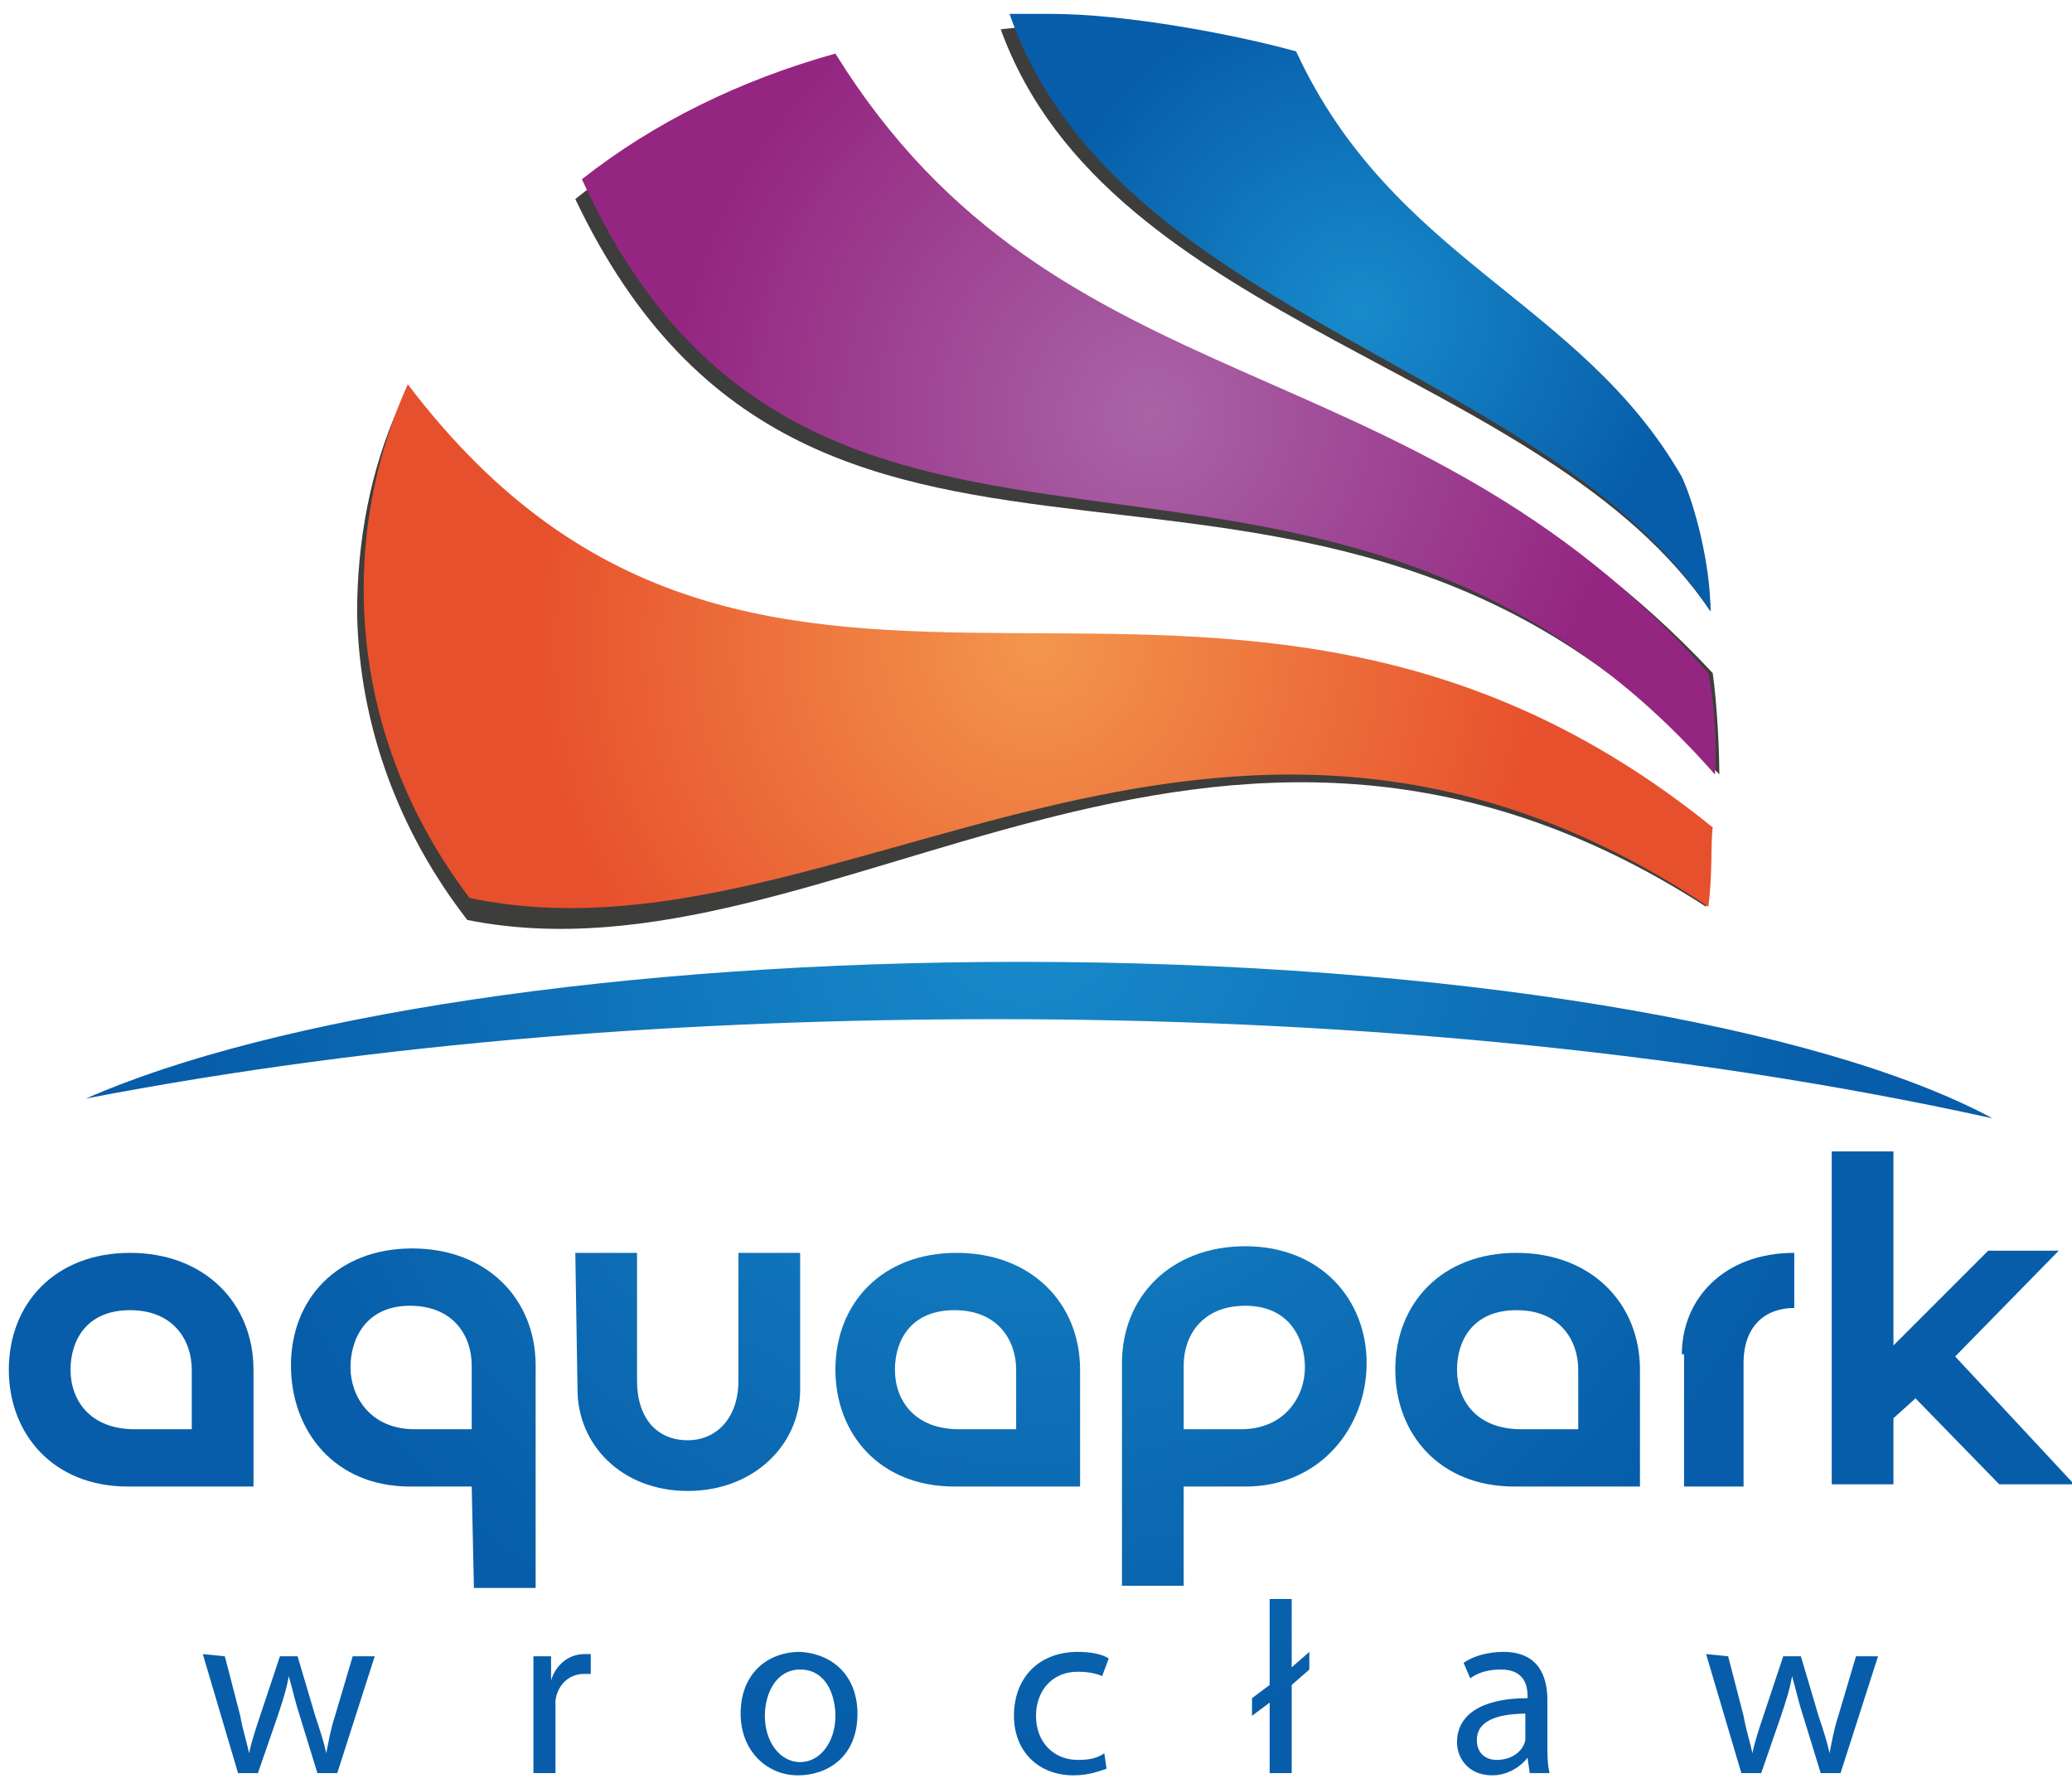 <?xml version="1.0" encoding="utf-8"?>
<!-- Generator: Adobe Illustrator 19.2.1, SVG Export Plug-In . SVG Version: 6.00 Build 0)  -->
<svg version="1.1" id="Warstwa_1" xmlns="http://www.w3.org/2000/svg" xmlns:xlink="http://www.w3.org/1999/xlink" x="0px" y="0px"
	 viewBox="0 0 94 80" style="enable-background:new 0 0 94 80;" xml:space="preserve" width="93px" height="80px">
<style type="text/css">
	.st0{fill:url(#SVGID_1_);}
	.st1{fill:url(#SVGID_2_);}
	.st2{fill:url(#SVGID_3_);}
	.st3{fill:url(#SVGID_4_);}
	.st4{fill:url(#SVGID_5_);}
	.st5{fill:url(#SVGID_6_);}
	.st6{fill:url(#SVGID_7_);}
	.st7{fill:url(#SVGID_8_);}
	.st8{fill:url(#SVGID_9_);}
	.st9{fill:url(#SVGID_10_);}
	.st10{fill:url(#SVGID_11_);}
	.st11{fill:url(#SVGID_12_);}
	.st12{fill:url(#SVGID_13_);}
	.st13{fill:url(#SVGID_14_);}
	.st14{fill:url(#SVGID_15_);}
	.st15{fill:url(#SVGID_16_);}
	.st16{fill:#3D3D3C;}
	.st17{fill:url(#SVGID_17_);}
	.st18{fill:url(#SVGID_18_);}
	.st19{fill:url(#SVGID_19_);}
	.st20{fill:#942681;}
</style>
<g>
	<g>

			<radialGradient id="SVGID_1_" cx="46.607" cy="40.317" r="37.994" gradientTransform="matrix(1 0 0 -1 0 81)" gradientUnits="userSpaceOnUse">
			<stop  offset="0" style="stop-color:#188BCB"/>
			<stop  offset="1" style="stop-color:#075DA9"/>
		</radialGradient>
		<path class="st0" d="M10.2,74.7l0.7,2.7c0.1,0.6,0.3,1.2,0.4,1.7h0c0.1-0.5,0.3-1.1,0.5-1.7l0.9-2.7h0.8l0.8,2.7
			c0.2,0.6,0.4,1.2,0.5,1.7h0c0.1-0.5,0.2-1.1,0.4-1.7l0.8-2.7h1L15.3,80h-0.9l-0.8-2.6c-0.2-0.6-0.3-1.1-0.5-1.8h0
			c-0.1,0.6-0.3,1.2-0.5,1.8L11.7,80h-0.9l-1.6-5.4L10.2,74.7L10.2,74.7z"/>

			<radialGradient id="SVGID_2_" cx="46.607" cy="40.318" r="37.995" gradientTransform="matrix(1 0 0 -1 0 81)" gradientUnits="userSpaceOnUse">
			<stop  offset="0" style="stop-color:#188BCB"/>
			<stop  offset="1" style="stop-color:#075DA9"/>
		</radialGradient>
		<path class="st1" d="M24.2,76.4c0-0.6,0-1.2,0-1.7H25l0,1.1h0c0.2-0.7,0.8-1.2,1.5-1.2c0.1,0,0.2,0,0.3,0v0.9c-0.1,0-0.2,0-0.3,0
			c-0.7,0-1.2,0.5-1.3,1.2c0,0.1,0,0.3,0,0.4V80h-1V76.4z"/>

			<radialGradient id="SVGID_3_" cx="46.607" cy="40.318" r="37.995" gradientTransform="matrix(1 0 0 -1 0 81)" gradientUnits="userSpaceOnUse">
			<stop  offset="0" style="stop-color:#188BCB"/>
			<stop  offset="1" style="stop-color:#075DA9"/>
		</radialGradient>
		<path class="st2" d="M38.9,77.3c0,2-1.4,2.8-2.7,2.8c-1.4,0-2.6-1.1-2.6-2.8c0-1.8,1.2-2.8,2.7-2.8C37.9,74.6,38.9,75.7,38.9,77.3
			z M34.7,77.4c0,1.2,0.7,2.1,1.6,2.1c0.9,0,1.6-0.9,1.6-2.1c0-0.9-0.4-2.1-1.6-2.1C35.2,75.3,34.7,76.4,34.7,77.4z"/>

			<radialGradient id="SVGID_4_" cx="46.607" cy="40.318" r="37.995" gradientTransform="matrix(1 0 0 -1 0 81)" gradientUnits="userSpaceOnUse">
			<stop  offset="0" style="stop-color:#188BCB"/>
			<stop  offset="1" style="stop-color:#075DA9"/>
		</radialGradient>
		<path class="st3" d="M50.2,79.8c-0.3,0.1-0.8,0.3-1.5,0.3c-1.6,0-2.7-1.1-2.7-2.7c0-1.7,1.1-2.9,2.9-2.9c0.6,0,1.1,0.1,1.4,0.3
			L50,75.6c-0.2-0.1-0.6-0.2-1.1-0.2c-1.2,0-1.9,0.9-1.9,2c0,1.2,0.8,2,1.9,2c0.6,0,0.9-0.1,1.2-0.3L50.2,79.8z"/>

			<radialGradient id="SVGID_5_" cx="46.607" cy="40.318" r="37.994" gradientTransform="matrix(1 0 0 -1 0 81)" gradientUnits="userSpaceOnUse">
			<stop  offset="0" style="stop-color:#188BCB"/>
			<stop  offset="1" style="stop-color:#075DA9"/>
		</radialGradient>
		<path class="st4" d="M57.6,80v-3.2l-0.8,0.6v-0.8l0.8-0.6v-3.9h1v3.1l0.8-0.7v0.8l-0.8,0.7v4H57.6z"/>

			<radialGradient id="SVGID_6_" cx="46.607" cy="40.318" r="37.995" gradientTransform="matrix(1 0 0 -1 0 81)" gradientUnits="userSpaceOnUse">
			<stop  offset="0" style="stop-color:#188BCB"/>
			<stop  offset="1" style="stop-color:#075DA9"/>
		</radialGradient>
		<path class="st5" d="M70.2,78.7c0,0.5,0,0.9,0.1,1.3h-0.9l-0.1-0.7h0c-0.3,0.4-0.9,0.8-1.6,0.8c-1.1,0-1.6-0.8-1.6-1.5
			c0-1.3,1.2-2,3.2-2v-0.1c0-0.4-0.1-1.2-1.2-1.2c-0.5,0-1,0.1-1.4,0.4L66.4,75c0.4-0.3,1.1-0.5,1.8-0.5c1.6,0,2,1.1,2,2.2
			L70.2,78.7L70.2,78.7z M69.3,77.3c-1.1,0-2.3,0.2-2.3,1.2c0,0.6,0.4,0.9,0.9,0.9c0.7,0,1.2-0.4,1.3-0.9c0-0.1,0-0.2,0-0.3V77.3
			L69.3,77.3z"/>

			<radialGradient id="SVGID_7_" cx="46.607" cy="40.317" r="37.995" gradientTransform="matrix(1 0 0 -1 0 81)" gradientUnits="userSpaceOnUse">
			<stop  offset="0" style="stop-color:#188BCB"/>
			<stop  offset="1" style="stop-color:#075DA9"/>
		</radialGradient>
		<path class="st6" d="M78.4,74.7l0.7,2.7c0.1,0.6,0.3,1.2,0.4,1.7h0c0.1-0.5,0.3-1.1,0.5-1.7l0.9-2.7h0.8l0.8,2.7
			c0.2,0.6,0.4,1.2,0.5,1.7h0c0.1-0.5,0.2-1.1,0.4-1.7l0.8-2.7h1L83.5,80h-0.9l-0.8-2.6c-0.2-0.6-0.3-1.1-0.5-1.8h0
			c-0.1,0.6-0.3,1.2-0.5,1.8L79.9,80H79l-1.6-5.4L78.4,74.7L78.4,74.7z"/>

			<radialGradient id="SVGID_8_" cx="46.607" cy="40.317" r="37.994" gradientTransform="matrix(1 0 0 -1 0 81)" gradientUnits="userSpaceOnUse">
			<stop  offset="0" style="stop-color:#188BCB"/>
			<stop  offset="1" style="stop-color:#075DA9"/>
		</radialGradient>
		<path class="st7" d="M5.8,67c-3.4,0-5.4-2.4-5.4-5.3c0-3,2.1-5.3,5.5-5.3c3.4,0,5.6,2.3,5.6,5.3V67H5.8z M8.7,64.4v-2.7
			c0-1.3-0.8-2.7-2.8-2.7s-2.7,1.4-2.7,2.7c0,1.4,0.9,2.7,2.9,2.7H8.7z"/>

			<radialGradient id="SVGID_9_" cx="46.607" cy="40.317" r="37.995" gradientTransform="matrix(1 0 0 -1 0 81)" gradientUnits="userSpaceOnUse">
			<stop  offset="0" style="stop-color:#188BCB"/>
			<stop  offset="1" style="stop-color:#075DA9"/>
		</radialGradient>
		<path class="st8" d="M21.4,67h-2.8c-3.4,0-5.4-2.5-5.4-5.5s2.1-5.3,5.5-5.3c3.4,0,5.6,2.3,5.6,5.3v10.1h-2.8L21.4,67L21.4,67z
			 M21.4,64.4v-2.9c0-1.3-0.8-2.7-2.8-2.7s-2.7,1.5-2.7,2.8c0,1.3,0.9,2.8,2.9,2.8H21.4z"/>

			<radialGradient id="SVGID_10_" cx="46.607" cy="40.317" r="37.995" gradientTransform="matrix(1 0 0 -1 0 81)" gradientUnits="userSpaceOnUse">
			<stop  offset="0" style="stop-color:#188BCB"/>
			<stop  offset="1" style="stop-color:#075DA9"/>
		</radialGradient>
		<path class="st9" d="M26.1,56.4h2.8v5.8c0,1.7,0.9,2.7,2.3,2.7c1.3,0,2.3-1,2.3-2.7v-5.8h2.8v6.2c0,2.5-2.1,4.6-5.1,4.6
			c-3,0-5-2.1-5-4.6L26.1,56.4L26.1,56.4z"/>

			<radialGradient id="SVGID_11_" cx="46.607" cy="40.317" r="37.994" gradientTransform="matrix(1 0 0 -1 0 81)" gradientUnits="userSpaceOnUse">
			<stop  offset="0" style="stop-color:#188BCB"/>
			<stop  offset="1" style="stop-color:#075DA9"/>
		</radialGradient>
		<path class="st10" d="M43.3,67c-3.4,0-5.4-2.4-5.4-5.3c0-3,2.1-5.3,5.5-5.3c3.4,0,5.6,2.3,5.6,5.3V67H43.3z M46.1,64.4v-2.7
			c0-1.3-0.8-2.7-2.8-2.7c-2,0-2.7,1.4-2.7,2.7c0,1.4,0.9,2.7,2.9,2.7H46.1z"/>

			<radialGradient id="SVGID_12_" cx="46.607" cy="40.317" r="37.995" gradientTransform="matrix(1 0 0 -1 0 81)" gradientUnits="userSpaceOnUse">
			<stop  offset="0" style="stop-color:#188BCB"/>
			<stop  offset="1" style="stop-color:#075DA9"/>
		</radialGradient>
		<path class="st11" d="M50.9,61.4c0-3,2.2-5.3,5.6-5.3c3.4,0,5.5,2.4,5.5,5.3S59.9,67,56.5,67h-2.8v4.5h-2.8L50.9,61.4L50.9,61.4z
			 M56.3,64.4c2,0,2.9-1.5,2.9-2.8s-0.7-2.8-2.7-2.8s-2.8,1.4-2.8,2.7v2.9H56.3z"/>

			<radialGradient id="SVGID_13_" cx="46.607" cy="40.317" r="37.995" gradientTransform="matrix(1 0 0 -1 0 81)" gradientUnits="userSpaceOnUse">
			<stop  offset="0" style="stop-color:#188BCB"/>
			<stop  offset="1" style="stop-color:#075DA9"/>
		</radialGradient>
		<path class="st12" d="M68.7,67c-3.4,0-5.4-2.4-5.4-5.3c0-3,2.1-5.3,5.5-5.3s5.6,2.3,5.6,5.3V67H68.7z M71.6,64.4v-2.7
			c0-1.3-0.8-2.7-2.8-2.7s-2.7,1.4-2.7,2.7c0,1.4,0.9,2.7,2.9,2.7H71.6z"/>

			<radialGradient id="SVGID_14_" cx="46.607" cy="40.317" r="37.995" gradientTransform="matrix(1 0 0 -1 0 81)" gradientUnits="userSpaceOnUse">
			<stop  offset="0" style="stop-color:#188BCB"/>
			<stop  offset="1" style="stop-color:#075DA9"/>
		</radialGradient>
		<path class="st13" d="M76.3,61c0-2.5,1.9-4.6,5.1-4.6v2.5c-1.3,0-2.3,0.8-2.3,2.5V67h-2.7V61z"/>

			<radialGradient id="SVGID_15_" cx="46.607" cy="40.318" r="37.995" gradientTransform="matrix(1 0 0 -1 0 81)" gradientUnits="userSpaceOnUse">
			<stop  offset="0" style="stop-color:#188BCB"/>
			<stop  offset="1" style="stop-color:#075DA9"/>
		</radialGradient>
		<path class="st14" d="M83.1,51.8h2.8v8.8l4.3-4.3h3.2l-4.7,4.8l5.4,5.8h-3.4l-3.8-3.9l-1,0.9v3h-2.8L83.1,51.8L83.1,51.8z"/>

			<radialGradient id="SVGID_16_" cx="46.607" cy="40.318" r="37.995" gradientTransform="matrix(1 0 0 -1 0 81)" gradientUnits="userSpaceOnUse">
			<stop  offset="0" style="stop-color:#188BCB"/>
			<stop  offset="1" style="stop-color:#075DA9"/>
		</radialGradient>
		<path class="st15" d="M45.2,45.8c15,0,30.7,1.3,45.2,4.5c-7.8-4.2-24.6-7.1-44.1-7.1c-18.2,0-34,2.5-42.4,6.2
			C17.4,46.8,31.5,45.8,45.2,45.8z"/>
	</g>
	<g>
		<g>
			<path class="st16" d="M18.1,18c-1.3,2.9-1.9,6.1-1.9,9.4c0.1,5.1,1.9,9.9,5,13.9c16.5,3.3,33.7-15.1,56.2-0.6
				c0.1-1.5,0.1-2.8,0.1-3.6C54.8,19.3,34.7,39.2,18.1,18z"/>
			<path class="st16" d="M37.5,2.7C33.2,4,29.3,6,26.1,8.6c11,23.1,33.5,5.9,51.9,26.1c0-1.1-0.1-3.2-0.3-4.6
				C63.6,15,47.9,18.9,37.5,2.7z"/>
			<path class="st16" d="M77.6,27.3c-0.1-2.1-0.7-4.8-1.4-6c-4.7-7.9-13.3-9.6-17.8-19c-3-0.8-7.9-1.6-11.1-1.5
				c-0.8,0-1.1,0-1.9,0.1C50.3,14.4,70.1,16.2,77.6,27.3z"/>
		</g>
		<g>

				<radialGradient id="SVGID_17_" cx="47.054" cy="52.158" r="23.18" gradientTransform="matrix(1 0 0 -1 0 81)" gradientUnits="userSpaceOnUse">
				<stop  offset="0" style="stop-color:#F3964D"/>
				<stop  offset="1" style="stop-color:#E7502C"/>
			</radialGradient>
			<path class="st17" d="M18.5,17c-1.3,2.9-2,6-2,9.3c0,5.1,1.7,9.9,4.8,14c16.5,3.5,33.9-14.5,56.2,0.4c0.2-1.5,0.1-2.8,0.2-3.6
				C55.2,18.9,34.8,38.5,18.5,17z"/>

				<radialGradient id="SVGID_18_" cx="52.181" cy="62.651" r="21.542" gradientTransform="matrix(1 0 0 -1 0 81)" gradientUnits="userSpaceOnUse">
				<stop  offset="0" style="stop-color:#A964A6"/>
				<stop  offset="1" style="stop-color:#942681"/>
			</radialGradient>
			<path class="st18" d="M37.9,2c-4.3,1.2-8.2,3.1-11.5,5.7c10.6,23.3,33.4,6.5,51.4,27c0.1-1.1,0-3.2-0.3-4.6
				C63.9,14.8,48,18.3,37.9,2z"/>

				<radialGradient id="SVGID_19_" cx="61.686" cy="67.29" r="14.78" gradientTransform="matrix(1 0 0 -1 0 81)" gradientUnits="userSpaceOnUse">
				<stop  offset="0" style="stop-color:#188BCB"/>
				<stop  offset="1" style="stop-color:#075DA9"/>
			</radialGradient>
			<path class="st19" d="M77.6,27.3c0-2.1-0.7-4.8-1.3-6.1c-4.6-8-13.1-9.8-17.5-19.3C55.9,1.1,51,0.2,47.7,0.2c-0.8,0-1.1,0-1.9,0
				C50.6,14,70.3,16.1,77.6,27.3z"/>
		</g>
		<path class="st20" d="M77.7,30.2"/>
	</g>
</g>
</svg>
